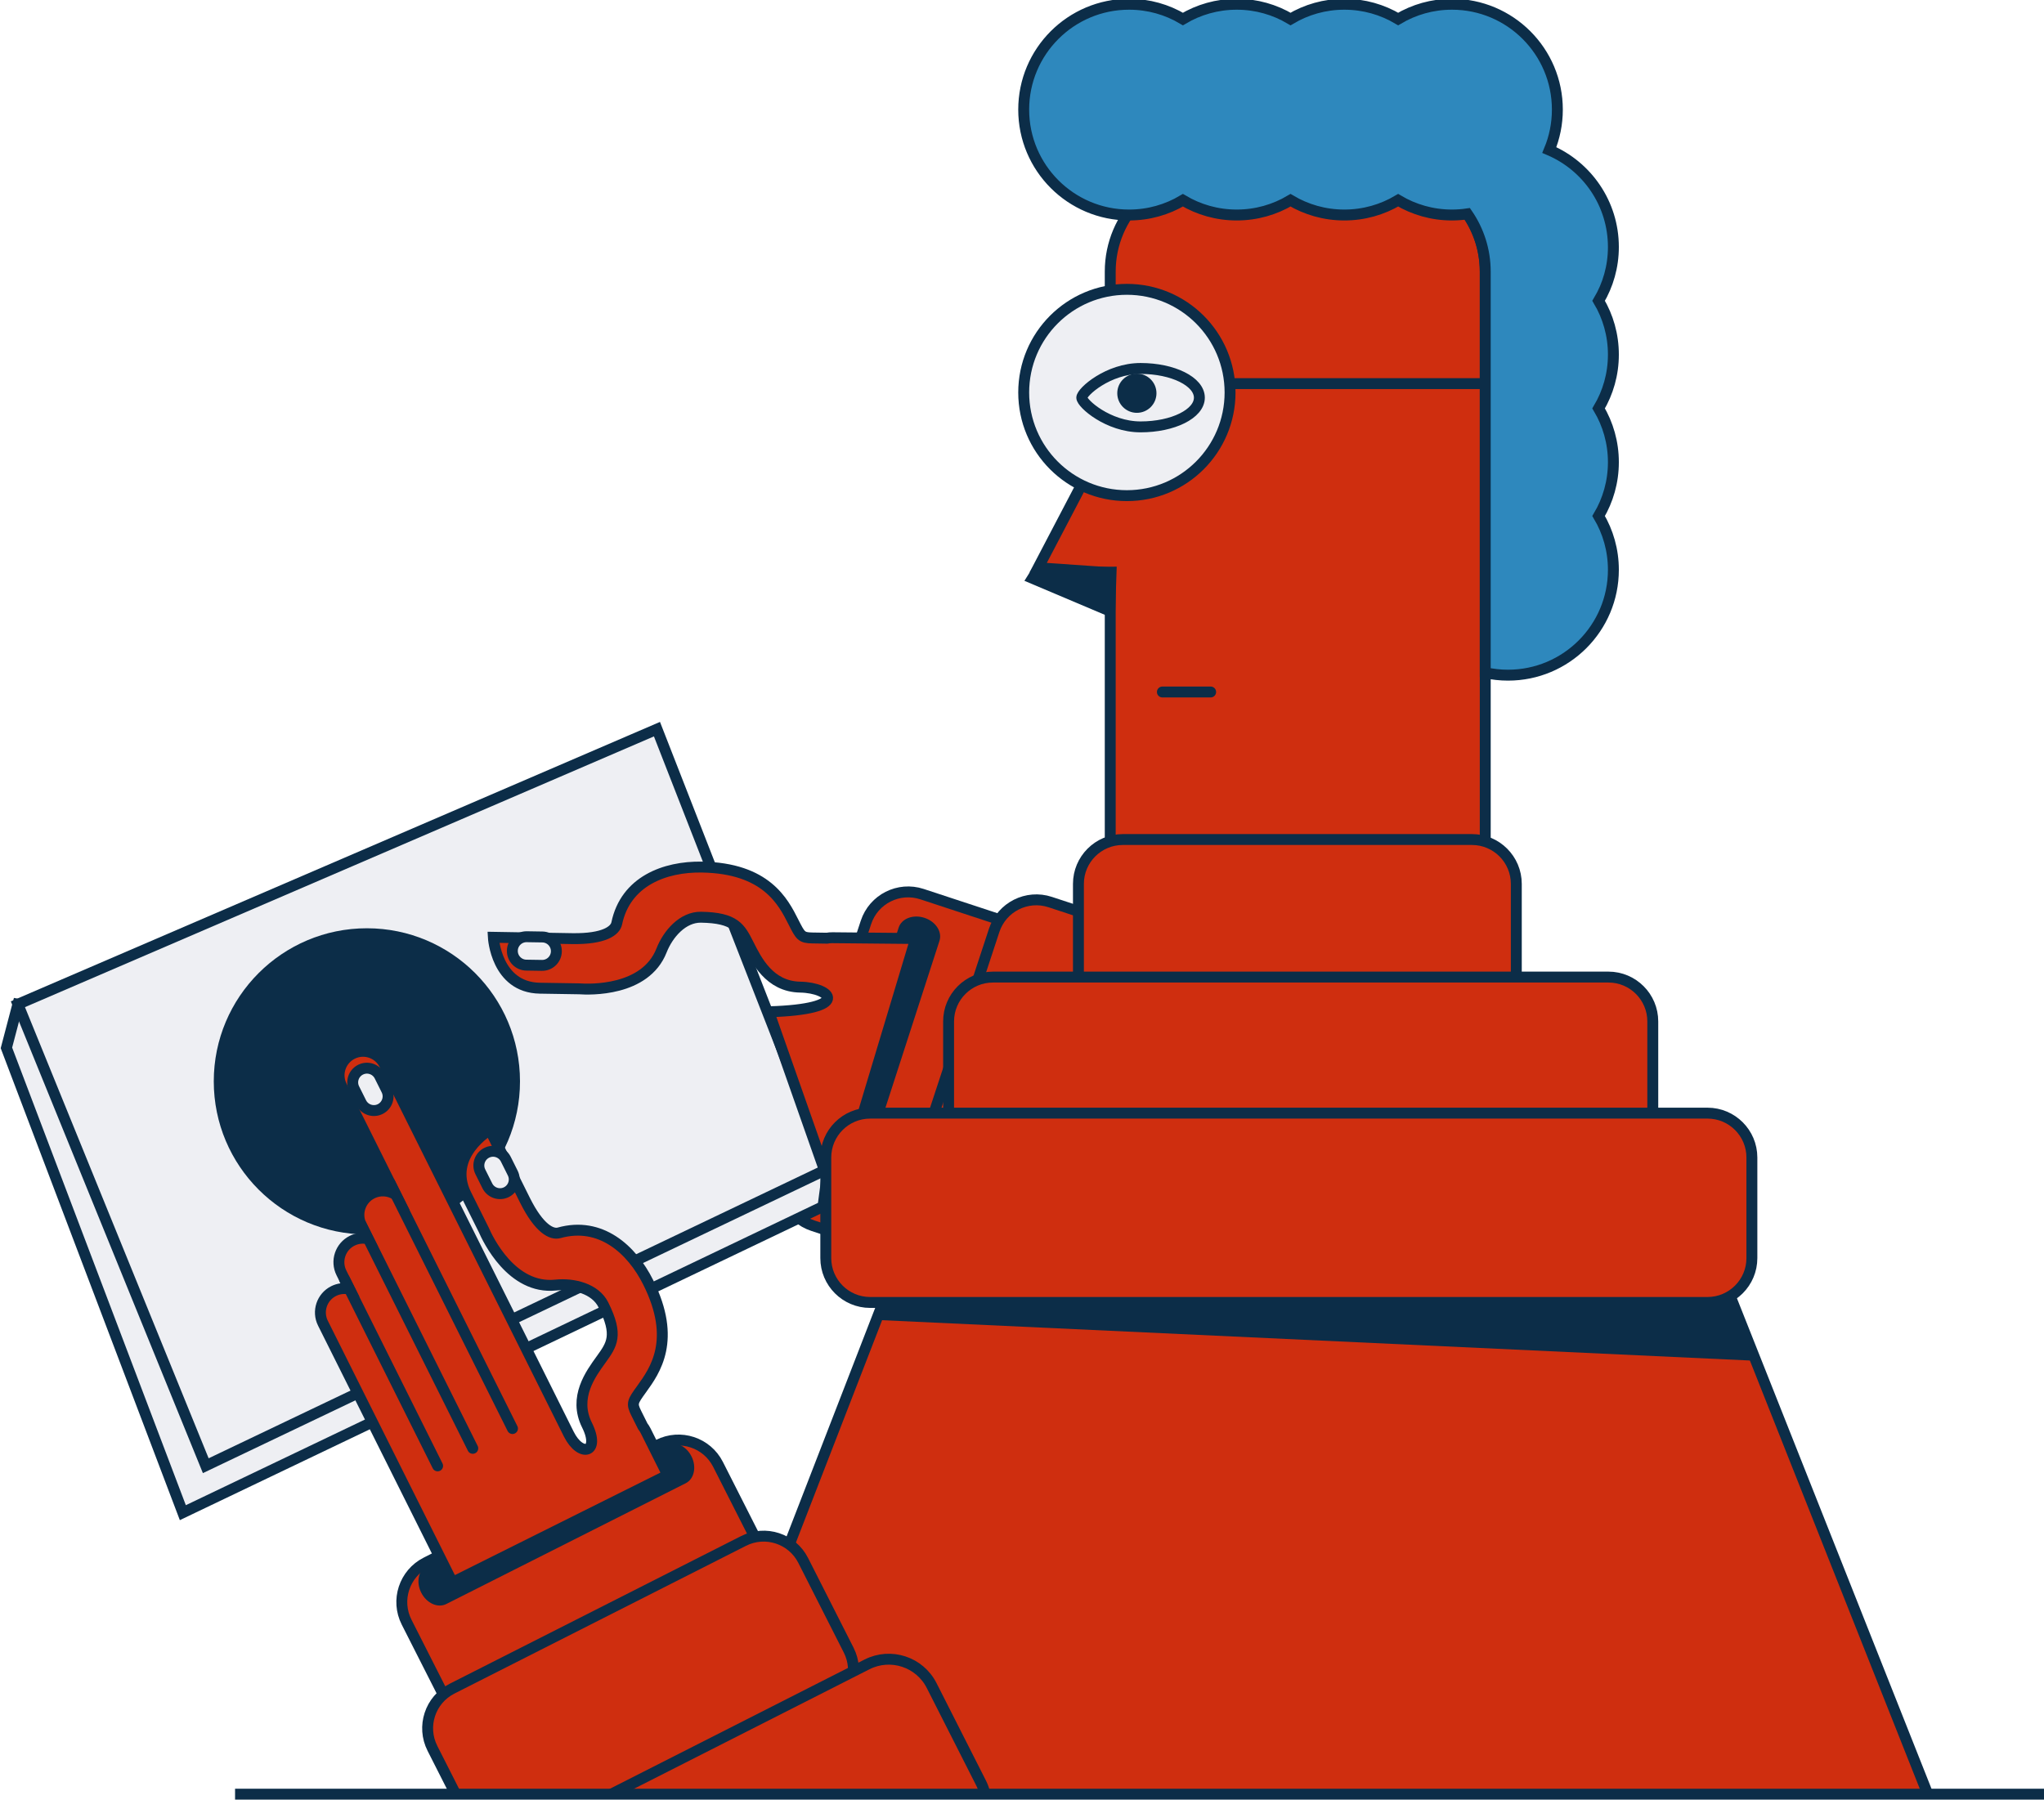 <?xml version="1.0" encoding="UTF-8" standalone="no"?>
<svg
   xmlns:dc="http://purl.org/dc/elements/1.1/"
   xmlns:cc="http://creativecommons.org/ns#"
   xmlns:rdf="http://www.w3.org/1999/02/22-rdf-syntax-ns#"
   xmlns:svg="http://www.w3.org/2000/svg"
   xmlns="http://www.w3.org/2000/svg"
   id="svg9666"
   version="1.1"
   viewBox="0 0 198.324 174.655"
   height="174.655mm"
   width="198.324mm">
  <defs
     id="defs9660">
    <clipPath
       clipPathUnits="userSpaceOnUse"
       id="clipPath4047">
      <path
         d="m 216.069,33.869 h 674 v 590 h -674 z"
         id="path4045" />
    </clipPath>
    <clipPath
       clipPathUnits="userSpaceOnUse"
       id="clipPath4255">
      <path
         d="M 0,883.791 H 1172.38 V 0 H 0 Z"
         id="path4253" />
    </clipPath>
  </defs>
  <g
     transform="translate(-6.671,-3.387)"
     id="layer1">
    <g
       id="g9503"
       transform="matrix(0.353,0,0,-0.353,-101.257,189.517)">
      <g
         id="g4041">
        <g
           clip-path="url(#clipPath4047)"
           id="g4043">
          <g
             transform="translate(585.433,272.825)"
             id="g4049">
            <path
               id="path4051"
               style="fill:#cf2e0f;fill-opacity:1;fill-rule:nonzero;stroke:none"
               d="m 0,0 c 6.398,-2.107 9.879,-9.002 7.771,-15.398 l -22.366,-67.977 c -2.108,-6.4 -9.002,-9.879 -15.4,-7.777 l -26.267,8.645 c -6.398,2.105 -9.878,9 -7.771,15.397 l 22.368,67.975 c 2.105,6.401 8.999,9.882 15.401,7.778 z" />
          </g>
          <g
             transform="translate(585.433,272.825)"
             id="g4053">
            <path
               id="path4055"
               style="fill:none;stroke:#0c2d48;stroke-width:3;stroke-linecap:butt;stroke-linejoin:miter;stroke-miterlimit:10;stroke-dasharray:none;stroke-opacity:1"
               d="m 0,0 c 6.398,-2.107 9.879,-9.002 7.771,-15.398 l -22.366,-67.977 c -2.108,-6.4 -9.002,-9.879 -15.4,-7.777 l -26.267,8.645 c -6.398,2.105 -9.878,9 -7.771,15.397 l 22.368,67.975 c 2.105,6.401 8.999,9.882 15.401,7.778 z" />
          </g>
          <g
             transform="translate(620.672,270.644)"
             id="g4057">
            <path
               id="path4059"
               style="fill:#cf2e0f;fill-opacity:1;fill-rule:nonzero;stroke:none"
               d="m 0,0 c 6.397,-2.104 9.886,-8.998 7.774,-15.399 l -28.087,-85.36 c -2.106,-6.397 -9.002,-9.876 -15.401,-7.772 l -26.265,8.641 c -6.396,2.103 -9.88,9.001 -7.775,15.401 l 28.091,85.358 c 2.103,6.399 8.999,9.879 15.397,7.772 z" />
          </g>
          <g
             transform="translate(620.672,270.644)"
             id="g4061">
            <path
               id="path4063"
               style="fill:none;stroke:#0c2d48;stroke-width:3;stroke-linecap:butt;stroke-linejoin:miter;stroke-miterlimit:10;stroke-dasharray:none;stroke-opacity:1"
               d="m 0,0 c 6.397,-2.104 9.886,-8.998 7.774,-15.399 l -28.087,-85.36 c -2.106,-6.397 -9.002,-9.876 -15.401,-7.772 l -26.265,8.641 c -6.396,2.103 -9.88,9.001 -7.775,15.401 l 28.091,85.358 c 2.103,6.399 8.999,9.879 15.397,7.772 z" />
          </g>
          <g
             transform="translate(559.821,274.957)"
             id="g4065">
            <path
               id="path4067"
               style="fill:#0c2d48;fill-opacity:1;fill-rule:nonzero;stroke:none"
               d="m 0,0 c 3.1,-1 4.957,-3.834 4.154,-6.324 l -22.697,-70.135 c -0.806,-2.489 -3.972,-3.696 -7.07,-2.694 -3.097,1.001 -4.956,3.834 -4.152,6.324 L -7.066,-2.693 C -6.263,-0.203 -3.096,1.003 0,0" />
          </g>
          <g
             transform="translate(310.664,251.192)"
             id="g4069">
            <path
               id="path4071"
               style="fill:#eeeff3;fill-opacity:1;fill-rule:nonzero;stroke:none"
               d="m 0,0 -3.152,-11.994 48.489,-127.779 175.961,84.169 1.525,11.588 z" />
          </g>
          <g
             transform="translate(310.664,251.192)"
             id="g4073">
            <path
               id="path4075"
               style="fill:none;stroke:#0c2d48;stroke-width:3;stroke-linecap:butt;stroke-linejoin:miter;stroke-miterlimit:10;stroke-dasharray:none;stroke-opacity:1"
               d="m 0,0 -3.152,-11.994 48.489,-127.779 175.961,84.169 1.525,11.588 z" />
          </g>
          <g
             transform="translate(310.664,251.192)"
             id="g4077">
            <path
               id="path4079"
               style="fill:#eeeff3;fill-opacity:1;fill-rule:nonzero;stroke:none"
               d="M 0,0 51.64,-126.863 222.823,-45.134 175.657,75.629 Z" />
          </g>
          <g
             transform="translate(310.664,251.192)"
             id="g4081">
            <path
               id="path4083"
               style="fill:none;stroke:#0c2d48;stroke-width:3;stroke-linecap:butt;stroke-linejoin:miter;stroke-miterlimit:10;stroke-dasharray:none;stroke-opacity:1"
               d="M 0,0 51.64,-126.863 222.823,-45.134 175.657,75.629 Z" />
          </g>
          <g
             transform="translate(534.54,269.483)"
             id="g4085">
            <path
               id="path4087"
               style="fill:#cf2e0f;fill-opacity:1;fill-rule:nonzero;stroke:none"
               d="m 0,0 c -0.512,0.011 -1.016,-0.042 -1.504,-0.129 l -3.986,0.063 c -3.028,0.05 -3.28,0.546 -5.229,4.405 -2.793,5.535 -7.469,14.797 -25.171,15.082 -10.182,0.163 -20.963,-3.885 -23.386,-15.483 -0.412,-1.985 -3.365,-4.328 -12.249,-4.187 l -21.67,0.365 c 0,0 0.737,-13.798 12.798,-13.993 8.978,-0.143 10.578,-0.171 10.814,-0.173 2.812,-0.204 18.168,-0.764 22.619,10.545 1.811,4.606 5.87,9.222 10.851,9.142 9.372,-0.151 10.768,-2.92 13.086,-7.511 2.137,-4.228 5.68,-11.572 14.183,-11.71 8.502,-0.137 14.406,-6.105 -8.645,-6.778 l 15.791,-44.916 4.467,-1.892 20.133,66.951 z" />
          </g>
          <g
             transform="translate(534.54,269.483)"
             id="g4089">
            <path
               id="path4091"
               style="fill:none;stroke:#0c2d48;stroke-width:3;stroke-linecap:butt;stroke-linejoin:miter;stroke-miterlimit:10;stroke-dasharray:none;stroke-opacity:1"
               d="m 0,0 c -0.512,0.011 -1.016,-0.042 -1.504,-0.129 l -3.986,0.063 c -3.028,0.05 -3.28,0.546 -5.229,4.405 -2.793,5.535 -7.469,14.797 -25.171,15.082 -10.182,0.163 -20.963,-3.885 -23.386,-15.483 -0.412,-1.985 -3.365,-4.328 -12.249,-4.187 l -21.67,0.365 c 0,0 0.737,-13.798 12.798,-13.993 8.978,-0.143 10.578,-0.171 10.814,-0.173 2.812,-0.204 18.168,-0.764 22.619,10.545 1.811,4.606 5.87,9.222 10.851,9.142 9.372,-0.151 10.768,-2.92 13.086,-7.511 2.137,-4.228 5.68,-11.572 14.183,-11.71 8.502,-0.137 14.406,-6.105 -8.645,-6.778 l 15.791,-44.916 4.467,-1.892 20.133,66.951 z" />
          </g>
          <g
             transform="translate(454.828,269.688)"
             id="g4093">
            <path
               id="path4095"
               style="fill:#eeeff3;fill-opacity:1;fill-rule:nonzero;stroke:none"
               d="M 0,0 C 2.156,-0.034 3.876,-1.812 3.843,-3.968 3.806,-6.124 2.031,-7.846 -0.127,-7.809 l -4.287,0.068 c -2.159,0.034 -3.877,1.81 -3.842,3.97 0.034,2.156 1.811,3.877 3.968,3.841 z" />
          </g>
          <g
             transform="translate(454.828,269.688)"
             id="g4097">
            <path
               id="path4099"
               style="fill:none;stroke:#0c2d48;stroke-width:3;stroke-linecap:butt;stroke-linejoin:miter;stroke-miterlimit:10;stroke-dasharray:none;stroke-opacity:1"
               d="M 0,0 C 2.156,-0.034 3.876,-1.812 3.843,-3.968 3.806,-6.124 2.031,-7.846 -0.127,-7.809 l -4.287,0.068 c -2.159,0.034 -3.877,1.81 -3.842,3.97 0.034,2.156 1.811,3.877 3.968,3.841 z" />
          </g>
          <g
             transform="translate(849.769,-1.631)"
             id="g4101">
            <path
               id="path4103"
               style="fill:#cf2e0f;fill-opacity:1;fill-rule:nonzero;stroke:none"
               d="m 0,0 h -367.5 l 71.105,183.443 h 223.638 z" />
          </g>
          <g
             transform="translate(849.769,-1.631)"
             id="g4105">
            <path
               id="path4107"
               style="fill:none;stroke:#0c2d48;stroke-width:3;stroke-linecap:butt;stroke-linejoin:miter;stroke-miterlimit:10;stroke-dasharray:none;stroke-opacity:1"
               d="m 0,0 h -367.5 l 71.105,183.443 h 223.638 z" />
          </g>
          <g
             transform="translate(685.932,480.674)"
             id="g4109">
            <path
               id="path4111"
               style="fill:#cf2e0f;fill-opacity:1;fill-rule:nonzero;stroke:none"
               d="m 0,0 h -46.964 c -15.495,0 -28.057,-12.561 -28.057,-28.057 v -43.557 l -19.822,-37.867 19.822,-1.382 v -76.993 H 28.056 V -28.057 C 28.056,-12.561 15.494,0 0,0" />
          </g>
          <g
             transform="translate(685.932,480.674)"
             id="g4113">
            <path
               id="path4115"
               style="fill:none;stroke:#0c2d48;stroke-width:3;stroke-linecap:butt;stroke-linejoin:miter;stroke-miterlimit:10;stroke-dasharray:none;stroke-opacity:1"
               d="m 0,0 h -46.964 c -15.495,0 -28.057,-12.561 -28.057,-28.057 v -43.557 l -19.822,-37.867 19.822,-1.382 v -76.993 H 28.056 V -28.057 C 28.056,-12.561 15.494,0 0,0 Z" />
          </g>
          <g
             transform="translate(587.124,419.377)"
             id="g4117">
            <path
               id="path4119"
               style="fill:#eeeff3;fill-opacity:1;fill-rule:nonzero;stroke:none"
               d="M 0,0 C 0,15.663 12.697,28.361 28.361,28.361 44.025,28.361 56.723,15.663 56.723,0 56.723,-15.664 44.025,-28.361 28.361,-28.361 12.697,-28.361 0,-15.664 0,0" />
          </g>
          <g
             transform="translate(587.124,419.377)"
             id="g4121">
            <path
               id="path4123"
               style="fill:none;stroke:#0c2d48;stroke-width:3;stroke-linecap:butt;stroke-linejoin:miter;stroke-miterlimit:10;stroke-dasharray:none;stroke-opacity:1"
               d="M 0,0 C 0,15.663 12.697,28.361 28.361,28.361 44.025,28.361 56.723,15.663 56.723,0 56.723,-15.664 44.025,-28.361 28.361,-28.361 12.697,-28.361 0,-15.664 0,0 Z" />
          </g>
          <g
             transform="translate(643.847,421.816)"
             id="g4125">
            <path
               id="path4127"
               style="fill:none;stroke:#0c2d48;stroke-width:3;stroke-linecap:butt;stroke-linejoin:miter;stroke-miterlimit:10;stroke-dasharray:none;stroke-opacity:1"
               d="M 0,0 H 71.666" />
          </g>
          <g
             transform="translate(603.085,417.953)"
             id="g4129">
            <path
               id="path4131"
               style="fill:none;stroke:#0c2d48;stroke-width:3;stroke-linecap:butt;stroke-linejoin:miter;stroke-miterlimit:10;stroke-dasharray:none;stroke-opacity:1"
               d="m 0,0 c 0,1.571 7.236,8.03 16.162,8.03 8.926,0 16.163,-3.595 16.163,-8.03 0,-4.434 -7.237,-8.03 -16.163,-8.03 C 7.236,-8.03 0,-1.57 0,0 Z" />
          </g>
          <g
             transform="translate(612.843,419.173)"
             id="g4133">
            <path
               id="path4135"
               style="fill:#0c2d48;fill-opacity:1;fill-rule:nonzero;stroke:none"
               d="m 0,0 c 0,2.977 2.412,5.389 5.387,5.389 2.976,0 5.388,-2.412 5.388,-5.389 0,-2.976 -2.412,-5.387 -5.388,-5.387 C 2.412,-5.387 0,-2.976 0,0" />
          </g>
          <g
             transform="translate(625.244,337.038)"
             id="g4137">
            <path
               id="path4139"
               style="fill:none;stroke:#0c2d48;stroke-width:3;stroke-linecap:round;stroke-linejoin:miter;stroke-miterlimit:10;stroke-dasharray:none;stroke-opacity:1"
               d="M 0,0 H 13.266" />
          </g>
          <g
             transform="translate(745.15,444.586)"
             id="g4141">
            <path
               id="path4143"
               style="fill:#2e88bd;fill-opacity:1;fill-rule:nonzero;stroke:none"
               d="m 0,0 c 2.576,4.332 4.06,9.387 4.06,14.791 0,11.969 -7.257,22.239 -17.611,26.657 1.422,3.421 2.211,7.172 2.211,11.109 0,16 -12.971,28.97 -28.972,28.97 -5.405,0 -10.46,-1.484 -14.791,-4.06 -4.33,2.576 -9.384,4.06 -14.791,4.06 -5.404,0 -10.459,-1.484 -14.79,-4.06 -4.33,2.576 -9.385,4.06 -14.79,4.06 -5.405,0 -10.46,-1.484 -14.791,-4.06 -4.33,2.576 -9.384,4.06 -14.79,4.06 -16.001,0 -28.971,-12.97 -28.971,-28.97 0,-16.001 12.97,-28.973 28.971,-28.973 5.406,0 10.46,1.484 14.79,4.062 4.331,-2.578 9.386,-4.062 14.791,-4.062 5.405,0 10.46,1.484 14.79,4.062 4.331,-2.578 9.386,-4.062 14.79,-4.062 5.407,0 10.461,1.484 14.791,4.062 4.331,-2.578 9.386,-4.062 14.791,-4.062 1.432,0 2.839,0.109 4.217,0.311 3.103,-4.514 4.932,-9.971 4.932,-15.864 v -110.27 c 2.015,-0.445 4.103,-0.685 6.252,-0.685 16.001,0 28.971,12.97 28.971,28.972 0,5.406 -1.484,10.462 -4.06,14.79 2.576,4.332 4.06,9.388 4.06,14.79 0,5.406 -1.484,10.462 -4.06,14.791 2.576,4.331 4.06,9.387 4.06,14.791 C 4.06,-9.383 2.576,-4.329 0,0" />
          </g>
          <g
             transform="translate(745.15,444.586)"
             id="g4145">
            <path
               id="path4147"
               style="fill:none;stroke:#0c2d48;stroke-width:3;stroke-linecap:butt;stroke-linejoin:miter;stroke-miterlimit:10;stroke-dasharray:none;stroke-opacity:1"
               d="m 0,0 c 2.576,4.332 4.06,9.387 4.06,14.791 0,11.969 -7.257,22.239 -17.611,26.657 1.422,3.421 2.211,7.172 2.211,11.109 0,16 -12.971,28.97 -28.972,28.97 -5.405,0 -10.46,-1.484 -14.791,-4.06 -4.33,2.576 -9.384,4.06 -14.791,4.06 -5.404,0 -10.459,-1.484 -14.79,-4.06 -4.33,2.576 -9.385,4.06 -14.79,4.06 -5.405,0 -10.46,-1.484 -14.791,-4.06 -4.33,2.576 -9.384,4.06 -14.79,4.06 -16.001,0 -28.971,-12.97 -28.971,-28.97 0,-16.001 12.97,-28.973 28.971,-28.973 5.406,0 10.46,1.484 14.79,4.062 4.331,-2.578 9.386,-4.062 14.791,-4.062 5.405,0 10.46,1.484 14.79,4.062 4.331,-2.578 9.386,-4.062 14.79,-4.062 5.407,0 10.461,1.484 14.791,4.062 4.331,-2.578 9.386,-4.062 14.791,-4.062 1.432,0 2.839,0.109 4.217,0.311 3.103,-4.514 4.932,-9.971 4.932,-15.864 v -110.27 c 2.015,-0.445 4.103,-0.685 6.252,-0.685 16.001,0 28.971,12.97 28.971,28.972 0,5.406 -1.484,10.462 -4.06,14.79 2.576,4.332 4.06,9.388 4.06,14.79 0,5.406 -1.484,10.462 -4.06,14.791 2.576,4.331 4.06,9.387 4.06,14.791 C 4.06,-9.383 2.576,-4.329 0,0 Z" />
          </g>
          <g
             transform="translate(722.526,256.631)"
             id="g4149">
            <path
               id="path4151"
               style="fill:#cf2e0f;fill-opacity:1;fill-rule:nonzero;stroke:none"
               d="m 0,0 c 0,-6.737 -5.461,-12.199 -12.197,-12.199 h -95.962 c -6.737,0 -12.199,5.462 -12.199,12.199 v 27.65 c 0,6.736 5.462,12.197 12.199,12.197 h 95.962 C -5.461,39.847 0,34.386 0,27.65 Z" />
          </g>
          <g
             transform="translate(722.526,256.631)"
             id="g4153">
            <path
               id="path4155"
               style="fill:none;stroke:#0c2d48;stroke-width:3;stroke-linecap:butt;stroke-linejoin:miter;stroke-miterlimit:10;stroke-dasharray:none;stroke-opacity:1"
               d="m 0,0 c 0,-6.737 -5.461,-12.199 -12.197,-12.199 h -95.962 c -6.737,0 -12.199,5.462 -12.199,12.199 v 27.65 c 0,6.736 5.462,12.197 12.199,12.197 h 95.962 C -5.461,39.847 0,34.386 0,27.65 Z" />
          </g>
          <g
             transform="translate(364.504,229.997)"
             id="g4157">
            <path
               id="path4159"
               style="fill:#0c2d48;fill-opacity:1;fill-rule:nonzero;stroke:none"
               d="M 0,0 C 0,23.242 18.842,42.085 42.084,42.085 65.327,42.085 84.169,23.242 84.169,0 84.169,-23.243 65.327,-42.085 42.084,-42.085 18.842,-42.085 0,-23.243 0,0" />
          </g>
          <g
             transform="translate(760.037,218.815)"
             id="g4161">
            <path
               id="path4163"
               style="fill:#cf2e0f;fill-opacity:1;fill-rule:nonzero;stroke:none"
               d="m 0,0 c 0,-6.737 -5.463,-12.199 -12.199,-12.199 h -169.158 c -6.737,0 -12.2,5.462 -12.2,12.198 V 27.65 c 0,6.736 5.463,12.199 12.2,12.199 H -12.199 C -5.463,39.849 0,34.386 0,27.65 Z" />
          </g>
          <g
             transform="translate(760.037,218.815)"
             id="g4165">
            <path
               id="path4167"
               style="fill:none;stroke:#0c2d48;stroke-width:3;stroke-linecap:butt;stroke-linejoin:miter;stroke-miterlimit:10;stroke-dasharray:none;stroke-opacity:1"
               d="m 0,0 c 0,-6.737 -5.463,-12.199 -12.199,-12.199 h -169.158 c -6.737,0 -12.2,5.462 -12.2,12.198 V 27.65 c 0,6.736 5.463,12.199 12.2,12.199 H -12.199 C -5.463,39.849 0,34.386 0,27.65 Z" />
          </g>
          <g
             transform="translate(787.278,181.407)"
             id="g4169">
            <path
               id="path4171"
               style="fill:#cf2e0f;fill-opacity:1;fill-rule:nonzero;stroke:none"
               d="m 0,0 c 0,-6.736 -5.462,-12.198 -12.197,-12.198 l -230.157,-10e-4 c -6.737,0 -12.198,5.463 -12.198,12.199 v 27.65 c 0,6.736 5.461,12.199 12.198,12.199 H -12.197 C -5.462,39.849 0,34.386 0,27.65 Z" />
          </g>
          <g
             transform="translate(787.278,181.407)"
             id="g4173">
            <path
               id="path4175"
               style="fill:none;stroke:#0c2d48;stroke-width:3;stroke-linecap:butt;stroke-linejoin:miter;stroke-miterlimit:10;stroke-dasharray:none;stroke-opacity:1"
               d="m 0,0 c 0,-6.736 -5.462,-12.198 -12.197,-12.198 l -230.157,-10e-4 c -6.737,0 -12.198,5.463 -12.198,12.199 v 27.65 c 0,6.736 5.461,12.199 12.198,12.199 H -12.197 C -5.462,39.849 0,34.386 0,27.65 Z" />
          </g>
          <g
             transform="translate(515.599,100.041)"
             id="g4177">
            <path
               id="path4179"
               style="fill:#cf2e0f;fill-opacity:1;fill-rule:nonzero;stroke:none"
               d="m 0,0 c 3.048,-6.012 0.645,-13.351 -5.364,-16.396 l -63.83,-32.352 c -6.01,-3.045 -13.352,-0.644 -16.397,5.364 l -12.502,24.664 c -3.045,6.008 -0.641,13.349 5.365,16.396 l 63.834,32.35 c 6.009,3.047 13.349,0.646 16.397,-5.363 z" />
          </g>
          <g
             transform="translate(515.599,100.041)"
             id="g4181">
            <path
               id="path4183"
               style="fill:none;stroke:#0c2d48;stroke-width:3;stroke-linecap:butt;stroke-linejoin:miter;stroke-miterlimit:10;stroke-dasharray:none;stroke-opacity:1"
               d="m 0,0 c 3.048,-6.012 0.645,-13.351 -5.364,-16.396 l -63.83,-32.352 c -6.01,-3.045 -13.352,-0.644 -16.397,5.364 l -12.502,24.664 c -3.045,6.008 -0.641,13.349 5.365,16.396 l 63.834,32.35 c 6.009,3.047 13.349,0.646 16.397,-5.363 z" />
          </g>
          <g
             transform="translate(539.021,73.618)"
             id="g4185">
            <path
               id="path4187"
               style="fill:#cf2e0f;fill-opacity:1;fill-rule:nonzero;stroke:none"
               d="M 0,0 C 3.046,-6.009 0.642,-13.351 -5.366,-16.396 L -85.52,-57.021 c -6.009,-3.047 -13.349,-0.644 -16.396,5.365 l -12.501,24.664 c -3.045,6.008 -0.643,13.348 5.366,16.394 l 80.154,40.625 c 6.009,3.048 13.349,0.646 16.393,-5.364 z" />
          </g>
          <g
             transform="translate(539.021,73.618)"
             id="g4189">
            <path
               id="path4191"
               style="fill:none;stroke:#0c2d48;stroke-width:3;stroke-linecap:butt;stroke-linejoin:miter;stroke-miterlimit:10;stroke-dasharray:none;stroke-opacity:1"
               d="M 0,0 C 3.046,-6.009 0.642,-13.351 -5.366,-16.396 L -85.52,-57.021 c -6.009,-3.047 -13.349,-0.644 -16.396,5.365 l -12.501,24.664 c -3.045,6.008 -0.643,13.348 5.366,16.394 l 80.154,40.625 c 6.009,3.048 13.349,0.646 16.393,-5.364 z" />
          </g>
          <g
             transform="translate(575.379,37.151)"
             id="g4193">
            <path
               id="path4195"
               style="fill:#cf2e0f;fill-opacity:1;fill-rule:nonzero;stroke:none"
               d="m 0,0 c 3.302,-6.514 0.697,-14.473 -5.817,-17.773 l -107.242,-54.433 c -6.514,-3.304 -14.471,-0.698 -17.774,5.815 l -13.552,26.738 c -3.301,6.512 -0.696,14.47 5.818,17.772 l 107.241,54.433 c 6.515,3.303 14.472,0.699 17.771,-5.816 z" />
          </g>
          <g
             transform="translate(575.379,37.151)"
             id="g4197">
            <path
               id="path4199"
               style="fill:none;stroke:#0c2d48;stroke-width:3;stroke-linecap:butt;stroke-linejoin:miter;stroke-miterlimit:10;stroke-dasharray:none;stroke-opacity:1"
               d="m 0,0 c 3.302,-6.514 0.697,-14.473 -5.817,-17.773 l -107.242,-54.433 c -6.514,-3.304 -14.471,-0.698 -17.774,5.815 l -13.552,26.738 c -3.301,6.512 -0.696,14.47 5.818,17.772 l 107.241,54.433 c 6.515,3.303 14.472,0.699 17.771,-5.816 z" />
          </g>
          <g
             transform="translate(495.801,126.91)"
             id="g4201">
            <path
               id="path4203"
               style="fill:#0c2d48;fill-opacity:1;fill-rule:nonzero;stroke:none"
               d="m 0,0 c 1.468,-2.908 0.762,-6.221 -1.575,-7.4 l -65.814,-33.207 c -2.338,-1.18 -5.422,0.221 -6.888,3.128 -1.467,2.907 -0.761,6.22 1.576,7.4 L -6.888,3.126 C -4.551,4.307 -1.466,2.906 0,0" />
          </g>
          <g
             transform="translate(489.28,121.761)"
             id="g4205">
            <path
               id="path4207"
               style="fill:#cf2e0f;fill-opacity:1;fill-rule:nonzero;stroke:none"
               d="m 0,0 -6.063,12.159 c -0.229,0.46 -0.506,0.881 -0.809,1.274 l -1.777,3.566 c -1.354,2.713 -1.029,3.165 1.5,6.672 3.625,5.028 9.692,13.445 1.791,29.291 -4.544,9.114 -13.102,16.813 -24.513,13.624 -1.952,-0.546 -5.393,0.993 -9.358,8.943 l -9.659,19.406 c 0,0 -11.909,-7.01 -6.527,-17.805 4.009,-8.036 4.724,-9.471 4.828,-9.68 1.115,-2.588 7.69,-16.479 19.781,-15.221 4.922,0.515 10.887,-0.962 13.112,-5.419 4.179,-8.389 2.366,-10.907 -0.639,-15.077 -2.771,-3.842 -7.655,-10.371 -3.863,-17.981 3.796,-7.608 -1.703,-9.102 -4.998,-2.491 -3.297,6.608 -50.655,101.587 -50.655,101.587 -1.625,3.255 -5.58,4.579 -8.836,2.955 -3.255,-1.624 -4.578,-5.578 -2.955,-8.832 l 14.918,-29.914 c -1.891,1.224 -4.357,1.451 -6.519,0.374 -3.256,-1.625 -4.579,-5.579 -2.955,-8.835 l 1.816,-3.641 c -1.42,0.314 -2.952,0.163 -4.355,-0.535 -3.256,-1.624 -4.579,-5.58 -2.955,-8.837 l 2.226,-4.462 c -1.42,0.315 -2.953,0.164 -4.354,-0.534 -3.256,-1.625 -4.579,-5.582 -2.955,-8.837 l 35.594,-71.262 z" />
          </g>
          <g
             transform="translate(489.28,121.761)"
             id="g4209">
            <path
               id="path4211"
               style="fill:none;stroke:#0c2d48;stroke-width:3;stroke-linecap:butt;stroke-linejoin:miter;stroke-miterlimit:10;stroke-dasharray:none;stroke-opacity:1"
               d="m 0,0 -6.063,12.159 c -0.229,0.46 -0.506,0.881 -0.809,1.274 l -1.777,3.566 c -1.354,2.713 -1.029,3.165 1.5,6.672 3.625,5.028 9.692,13.445 1.791,29.291 -4.544,9.114 -13.102,16.813 -24.513,13.624 -1.952,-0.546 -5.393,0.993 -9.358,8.943 l -9.659,19.406 c 0,0 -11.909,-7.01 -6.527,-17.805 4.009,-8.036 4.724,-9.471 4.828,-9.68 1.115,-2.588 7.69,-16.479 19.781,-15.221 4.922,0.515 10.887,-0.962 13.112,-5.419 4.179,-8.389 2.366,-10.907 -0.639,-15.077 -2.771,-3.842 -7.655,-10.371 -3.863,-17.981 3.796,-7.608 -1.703,-9.102 -4.998,-2.491 -3.297,6.608 -50.655,101.587 -50.655,101.587 -1.625,3.255 -5.58,4.579 -8.836,2.955 -3.255,-1.624 -4.578,-5.578 -2.955,-8.832 l 14.918,-29.914 c -1.891,1.224 -4.357,1.451 -6.519,0.374 -3.256,-1.625 -4.579,-5.579 -2.955,-8.835 l 1.816,-3.641 c -1.42,0.314 -2.952,0.163 -4.355,-0.535 -3.256,-1.624 -4.579,-5.58 -2.955,-8.837 l 2.226,-4.462 c -1.42,0.315 -2.953,0.164 -4.354,-0.534 -3.256,-1.625 -4.579,-5.582 -2.955,-8.837 l 35.594,-71.262 z" />
          </g>
          <g
             transform="translate(400.453,175.572)"
             id="g4213">
            <path
               id="path4215"
               style="fill:none;stroke:#0c2d48;stroke-width:3;stroke-linecap:round;stroke-linejoin:miter;stroke-miterlimit:10;stroke-dasharray:none;stroke-opacity:1"
               d="M 0,0 25.579,-51.289" />
          </g>
          <g
             transform="translate(404.932,190.793)"
             id="g4217">
            <path
               id="path4219"
               style="fill:none;stroke:#0c2d48;stroke-width:3;stroke-linecap:round;stroke-linejoin:miter;stroke-miterlimit:10;stroke-dasharray:none;stroke-opacity:1"
               d="M 0,0 30.764,-61.688" />
          </g>
          <g
             transform="translate(412.902,202.129)"
             id="g4221">
            <path
               id="path4223"
               style="fill:none;stroke:#0c2d48;stroke-width:3;stroke-linecap:round;stroke-linejoin:miter;stroke-miterlimit:10;stroke-dasharray:none;stroke-opacity:1"
               d="M 0,0 33.707,-67.583" />
          </g>
          <g
             transform="translate(412.008,227.616)"
             id="g4225">
            <path
               id="path4227"
               style="fill:#eeeff3;fill-opacity:1;fill-rule:nonzero;stroke:none"
               d="m 0,0 c 0.963,-1.929 0.178,-4.275 -1.752,-5.239 -1.93,-0.962 -4.276,-0.177 -5.239,1.754 l -1.914,3.837 c -0.963,1.93 -0.179,4.276 1.753,5.239 1.929,0.962 4.275,0.179 5.238,-1.753 z" />
          </g>
          <g
             transform="translate(412.008,227.616)"
             id="g4229">
            <path
               id="path4231"
               style="fill:none;stroke:#0c2d48;stroke-width:3;stroke-linecap:butt;stroke-linejoin:miter;stroke-miterlimit:10;stroke-dasharray:none;stroke-opacity:1"
               d="m 0,0 c 0.963,-1.929 0.178,-4.275 -1.752,-5.239 -1.93,-0.962 -4.276,-0.177 -5.239,1.754 l -1.914,3.837 c -0.963,1.93 -0.179,4.276 1.753,5.239 1.929,0.962 4.275,0.179 5.238,-1.753 z" />
          </g>
          <g
             transform="translate(446.684,204.769)"
             id="g4233">
            <path
               id="path4235"
               style="fill:#eeeff3;fill-opacity:1;fill-rule:nonzero;stroke:none"
               d="m 0,0 c 0.963,-1.932 0.178,-4.277 -1.752,-5.24 -1.932,-0.962 -4.277,-0.179 -5.239,1.754 l -1.916,3.837 c -0.961,1.931 -0.177,4.276 1.755,5.239 1.929,0.962 4.275,0.178 5.238,-1.753 z" />
          </g>
          <g
             transform="translate(446.684,204.769)"
             id="g4237">
            <path
               id="path4239"
               style="fill:none;stroke:#0c2d48;stroke-width:3;stroke-linecap:butt;stroke-linejoin:miter;stroke-miterlimit:10;stroke-dasharray:none;stroke-opacity:1"
               d="m 0,0 c 0.963,-1.932 0.178,-4.277 -1.752,-5.24 -1.932,-0.962 -4.277,-0.179 -5.239,1.754 l -1.916,3.837 c -0.961,1.931 -0.177,4.276 1.755,5.239 1.929,0.962 4.275,0.178 5.238,-1.753 z" />
          </g>
          <g
             transform="translate(612.209,357.072)"
             id="g4241">
            <path
               id="path4243"
               style="fill:#0c2d48;fill-opacity:1;fill-rule:nonzero;stroke:none"
               d="m 0,0 -24.887,10.532 2.275,3.623 23.094,0.271 z" />
          </g>
          <g
             transform="translate(787.406,153.219)"
             id="g4245">
            <path
               id="path4247"
               style="fill:#0c2d48;fill-opacity:1;fill-rule:nonzero;stroke:none"
               d="m 0,0 -239.873,11.144 1.263,4.163 232.291,1.305 z" />
          </g>
        </g>
      </g>
      <g
         transform="matrix(0.727,0,0,1,57.348,0)"
         id="g4249">
        <g
           clip-path="url(#clipPath4255)"
           id="g4251">
          <g
             transform="translate(430.547,34.029)"
             id="g4257">
            <path
               id="path4259"
               style="fill:none;stroke:#0c2d48;stroke-width:3;stroke-linecap:butt;stroke-linejoin:miter;stroke-miterlimit:10;stroke-dasharray:none;stroke-opacity:1"
               d="M 0,0 H 684" />
          </g>
        </g>
      </g>
    </g>
  </g>
</svg>
